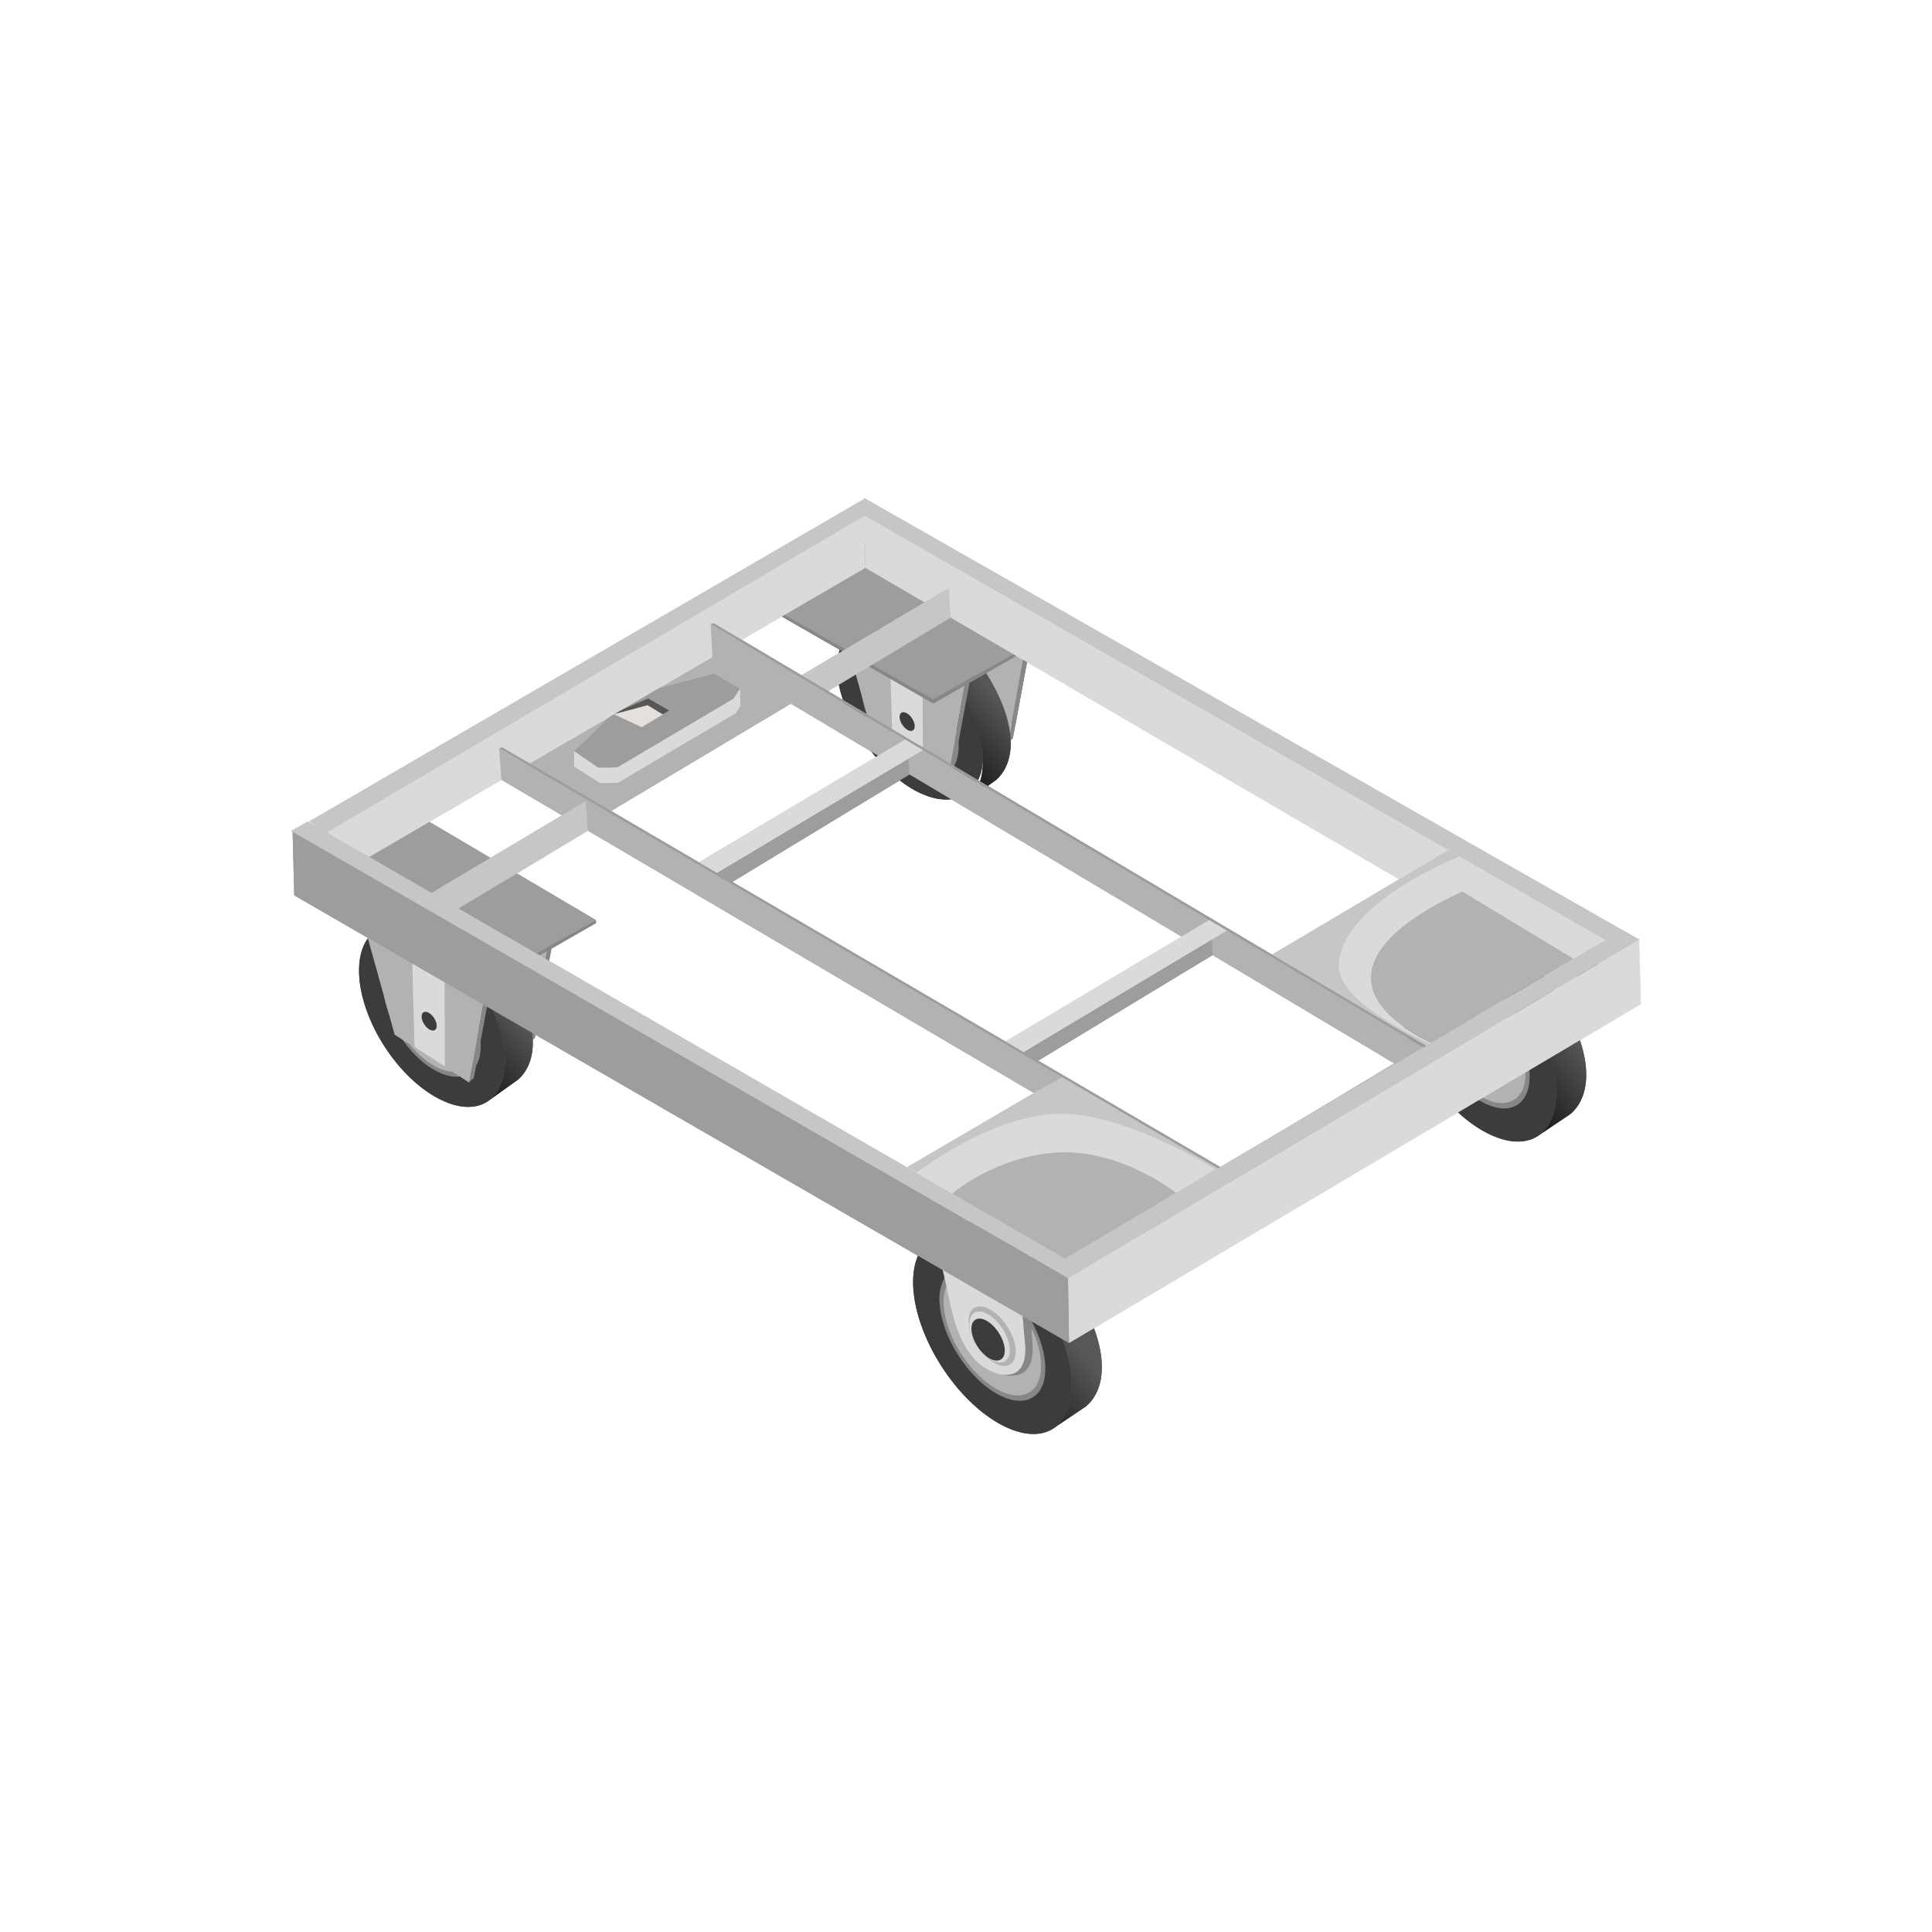 <svg xmlns="http://www.w3.org/2000/svg" fill="none" viewBox="0 0 250 250" height="250" width="250">
<path fill="url(#paint0_linear_568_40543)" d="M183.53 122.35C187.23 120.42 193.49 124.06 197.71 130.66C202.04 137.44 202.58 144.77 198.92 147.04L203.23 144.14C206.33 141.45 205.94 135.63 201.61 128.85C197.58 122.55 191.7 118.95 187.96 120.31L183.53 122.35Z" clip-rule="evenodd" fill-rule="evenodd"></path>
<path fill="#3C3C3B" d="M184.47 138.89C188.8 145.67 195.27 149.32 198.93 147.04C202.59 144.77 202.04 137.43 197.72 130.66C193.39 123.88 186.92 120.23 183.26 122.51C179.6 124.78 180.15 132.12 184.47 138.89Z" clip-rule="evenodd" fill-rule="evenodd"></path>
<path fill="#878787" d="M186.66 137.53C189.55 142.06 193.88 144.5 196.32 142.98C198.76 141.46 198.4 136.56 195.51 132.03C192.62 127.5 188.29 125.06 185.85 126.58C183.41 128.1 183.77 133 186.66 137.53Z" clip-rule="evenodd" fill-rule="evenodd"></path>
<path fill="#B2B2B2" d="M187.02 137.31C189.68 141.48 193.66 143.72 195.91 142.32C198.16 140.92 197.82 136.41 195.16 132.25C192.5 128.08 188.52 125.84 186.27 127.24C184.02 128.64 184.36 133.15 187.02 137.31Z" clip-rule="evenodd" fill-rule="evenodd"></path>
<path fill="#DADADA" d="M194.3 124.35L195.37 136.56C195.37 136.56 195.58 140.79 192.17 140.02C188.76 139.25 186.71 136.03 185.65 130.95C184.59 125.86 182.4 117.1 182.4 117.1L194.31 124.36L194.3 124.35Z" clip-rule="evenodd" fill-rule="evenodd"></path>
<path fill="#878787" d="M192.17 140.02C194.59 140.34 195.42 138.92 195.37 136.56L194.3 124.35L195.57 125.47L196.32 136.59C196.33 140.06 194.43 140.48 192.16 140.02H192.17Z" clip-rule="evenodd" fill-rule="evenodd"></path>
<path fill="#B2B2B2" d="M189.09 136.29C190.38 138.31 192.3 139.39 193.39 138.72C194.48 138.05 194.32 135.86 193.03 133.85C191.74 131.83 189.82 130.75 188.73 131.42C187.64 132.1 187.8 134.28 189.09 136.29Z" clip-rule="evenodd" fill-rule="evenodd"></path>
<path fill="#DADADA" d="M189.05 136.23C190.16 137.96 191.81 138.89 192.74 138.31C193.67 137.73 193.54 135.86 192.43 134.13C191.32 132.4 189.67 131.47 188.74 132.05C187.81 132.63 187.94 134.5 189.05 136.23Z" clip-rule="evenodd" fill-rule="evenodd"></path>
<path fill="#3C3C3B" d="M189.14 136.37C190.05 137.79 191.41 138.56 192.18 138.08C192.95 137.6 192.83 136.06 191.92 134.64C191.01 133.22 189.65 132.45 188.88 132.93C188.11 133.41 188.23 134.95 189.14 136.37Z" clip-rule="evenodd" fill-rule="evenodd"></path>
<path fill="#575756" d="M55.88 115.66L52.15 118.53L52.24 113.51L55.88 115.66Z" clip-rule="evenodd" fill-rule="evenodd"></path>
<path fill="#B2B2B2" d="M189.44 132.19L156.65 151.86L162.46 155.25L195.3 135.51L189.44 132.19Z" clip-rule="evenodd" fill-rule="evenodd"></path>
<path fill="#B2B2B2" d="M204.52 127.21C205.81 129.23 207.73 130.31 208.82 129.64C209.91 128.96 209.75 126.78 208.46 124.77C207.17 122.75 205.25 121.67 204.16 122.34C203.07 123.02 203.23 125.2 204.52 127.21Z" clip-rule="evenodd" fill-rule="evenodd"></path>
<path fill="#DADADA" d="M204.47 127.15C205.58 128.88 207.23 129.81 208.16 129.23C209.09 128.65 208.96 126.78 207.85 125.05C206.75 123.32 205.09 122.39 204.16 122.97C203.23 123.55 203.37 125.42 204.47 127.15Z" clip-rule="evenodd" fill-rule="evenodd"></path>
<path fill="#3C3C3B" d="M204.57 127.3C205.48 128.72 206.84 129.49 207.61 129.01C208.38 128.53 208.26 126.99 207.35 125.57C206.44 124.15 205.08 123.38 204.31 123.86C203.54 124.34 203.66 125.88 204.57 127.3Z" clip-rule="evenodd" fill-rule="evenodd"></path>
<path fill="#878787" d="M155.7 161.76L130.37 147.09L132.09 145.53L157.3 160.31L155.7 161.76Z" clip-rule="evenodd" fill-rule="evenodd"></path>
<path fill="#B2B2B2" d="M154.87 158.89L150.83 156.52L149.17 158.02L153.27 160.34L154.87 158.89Z" clip-rule="evenodd" fill-rule="evenodd"></path>
<path fill="#B2B2B2" d="M137.74 148.84L133.74 146.56L132.01 148.12L136.11 150.44L137.74 148.84Z" clip-rule="evenodd" fill-rule="evenodd"></path>
<path fill="#C6C6C6" d="M156.04 161.98L129.08 146.37L128.19 147.23L129.44 149.89L150.88 162.25L154.75 162.81L156.04 161.98Z" clip-rule="evenodd" fill-rule="evenodd"></path>
<path fill="#575756" d="M93.41 87.56L93.36 90.33L91.76 91.67L91.85 86.66L93.41 87.56Z" clip-rule="evenodd" fill-rule="evenodd"></path>
<path fill="#B2B2B2" d="M117.23 75.2L120.84 89.85L130.5 96.05L132.85 82.88L117.23 75.2Z" clip-rule="evenodd" fill-rule="evenodd"></path>
<path fill="#878787" d="M130.5 96.05L132.85 82.88L133.34 83.27L131.06 95.53L130.5 96.05Z" clip-rule="evenodd" fill-rule="evenodd"></path>
<path fill="url(#paint1_linear_568_40543)" d="M110.79 81.46C114.19 79.54 119.96 82.68 123.84 88.64C127.82 94.75 128.33 101.52 124.96 103.75L128.92 100.91C131.78 98.31 131.41 92.94 127.43 86.82C123.72 81.13 118.31 78.01 114.86 79.41L110.78 81.45L110.79 81.46Z" clip-rule="evenodd" fill-rule="evenodd"></path>
<path fill="#3C3C3B" d="M111.66 95.72C115.64 101.83 121.6 104.98 124.97 102.74C128.34 100.51 127.83 94.75 123.85 88.63C119.87 82.52 113.91 79.37 110.54 81.61C107.17 83.84 107.68 89.6 111.66 95.72Z" clip-rule="evenodd" fill-rule="evenodd"></path>
<path fill="#878787" d="M113.67 95.39C116.33 99.48 120.31 101.58 122.56 100.08C124.81 98.59 124.47 94.06 121.81 89.98C119.15 85.89 115.17 83.79 112.92 85.29C110.67 86.78 111.01 91.31 113.67 95.39Z" clip-rule="evenodd" fill-rule="evenodd"></path>
<path fill="#B2B2B2" d="M114 95.17C116.45 98.93 120.11 100.86 122.18 99.49C124.25 98.12 123.94 93.96 121.49 90.2C119.04 86.44 115.38 84.51 113.31 85.88C111.24 87.25 111.55 91.41 114 95.17Z" clip-rule="evenodd" fill-rule="evenodd"></path>
<path fill="#DADADA" d="M121.57 86.2L121.68 94.17C121.68 94.17 121.87 98.08 118.74 97.49C115.6 96.9 113.71 94 112.73 89.33C111.75 84.66 110.6 79.92 110.6 79.92L121.56 86.21L121.57 86.2Z" clip-rule="evenodd" fill-rule="evenodd"></path>
<path fill="#878787" d="M118.74 97.49C120.96 97.7 121.73 96.36 121.68 94.17L120.9 85.91L122.07 86.9L122.56 94.17C122.57 97.38 120.82 97.84 118.73 97.49H118.74Z" clip-rule="evenodd" fill-rule="evenodd"></path>
<path fill="#B2B2B2" d="M115.91 94.15C117.1 95.97 118.87 96.9 119.87 96.24C120.87 95.58 120.72 93.56 119.54 91.74C118.35 89.92 116.58 88.99 115.58 89.65C114.58 90.31 114.73 92.33 115.91 94.15Z" clip-rule="evenodd" fill-rule="evenodd"></path>
<path fill="#DADADA" d="M115.87 94.1C116.89 95.66 118.41 96.46 119.27 95.89C120.13 95.32 120 93.59 118.98 92.03C117.96 90.47 116.44 89.67 115.58 90.24C114.72 90.81 114.85 92.54 115.87 94.1Z" clip-rule="evenodd" fill-rule="evenodd"></path>
<path fill="#3C3C3B" d="M115.96 94.23C116.8 95.51 118.05 96.18 118.76 95.71C119.47 95.24 119.36 93.82 118.52 92.53C117.68 91.25 116.43 90.58 115.72 91.05C115.01 91.52 115.12 92.94 115.96 94.23Z" clip-rule="evenodd" fill-rule="evenodd"></path>
<path fill="#B2B2B2" d="M108.19 78.11L112.92 95.12L122.58 101.32L124.93 88.16" clip-rule="evenodd" fill-rule="evenodd"></path>
<path fill="#878787" d="M122.59 101.24L124.93 88.16L125.43 88.46L123.16 100.72L122.59 101.24Z" clip-rule="evenodd" fill-rule="evenodd"></path>
<path fill="#DADADA" d="M119.41 99.22L119.38 84.83L115.09 82.21L115.5 96.72L119.41 99.22Z" clip-rule="evenodd" fill-rule="evenodd"></path>
<path fill="#3C3C3B" d="M116.76 93.79C117.17 94.42 117.79 94.74 118.13 94.51C118.48 94.28 118.43 93.58 118.01 92.95C117.6 92.32 116.98 92 116.64 92.23C116.29 92.46 116.34 93.16 116.76 93.79Z" clip-rule="evenodd" fill-rule="evenodd"></path>
<path fill="#3C3C3B" d="M133.46 85.65C133.87 86.28 134.49 86.61 134.83 86.37C135.18 86.14 135.13 85.44 134.71 84.81C134.3 84.18 133.68 83.85 133.34 84.09C132.99 84.32 133.04 85.02 133.46 85.65Z" clip-rule="evenodd" fill-rule="evenodd"></path>
<path fill="#9D9D9C" d="M120.74 90.5L134.76 82.62L112.79 69.67L98.22 77.72L120.74 90.5Z" clip-rule="evenodd" fill-rule="evenodd"></path>
<path fill="#878787" d="M120.74 90.48L134.76 82.61L134.78 83L120.78 91.05L120.74 90.48Z" clip-rule="evenodd" fill-rule="evenodd"></path>
<path fill="#878787" d="M120.74 90.48L99.07 78.18L99.1 78.6L120.78 91.05L120.74 90.48Z" clip-rule="evenodd" fill-rule="evenodd"></path>
<path fill="#B2B2B2" d="M55.38 113.97L58.99 128.62L68.65 134.81L71.01 121.65L55.38 113.97Z" clip-rule="evenodd" fill-rule="evenodd"></path>
<path fill="#878787" d="M68.65 134.81L71.01 121.65L71.49 122.03L69.22 134.29L68.65 134.81Z" clip-rule="evenodd" fill-rule="evenodd"></path>
<path fill="url(#paint2_linear_568_40543)" d="M48.94 120.22C52.34 118.3 58.11 121.44 61.99 127.4C65.97 133.51 66.48 140.28 63.11 142.51L67.08 139.67C69.94 137.07 69.57 131.7 65.59 125.58C61.88 119.89 56.47 116.77 53.02 118.17L48.94 120.21V120.22Z" clip-rule="evenodd" fill-rule="evenodd"></path>
<path fill="#3C3C3B" d="M49.81 135.49C53.79 141.6 59.75 144.75 63.12 142.51C66.49 140.28 65.98 133.51 62 127.4C58.02 121.29 52.06 118.14 48.69 120.38C45.32 122.61 45.83 129.38 49.81 135.49Z" clip-rule="evenodd" fill-rule="evenodd"></path>
<path fill="#878787" d="M51.83 134.15C54.49 138.24 58.48 140.34 60.72 138.84C62.97 137.35 62.63 132.82 59.97 128.74C57.31 124.65 53.32 122.55 51.08 124.05C48.83 125.54 49.17 130.07 51.83 134.15Z" clip-rule="evenodd" fill-rule="evenodd"></path>
<path fill="#B2B2B2" d="M52.15 133.94C54.6 137.7 58.26 139.63 60.33 138.26C62.4 136.89 62.09 132.73 59.64 128.97C57.19 125.21 53.53 123.28 51.46 124.65C49.39 126.02 49.7 130.18 52.15 133.94Z" clip-rule="evenodd" fill-rule="evenodd"></path>
<path fill="#DADADA" d="M59.73 124.97L59.84 132.94C59.84 132.94 60.03 136.85 56.9 136.26C53.77 135.67 51.87 132.77 50.89 128.1C49.91 123.43 48.76 118.69 48.76 118.69L59.72 124.98L59.73 124.97Z" clip-rule="evenodd" fill-rule="evenodd"></path>
<path fill="#878787" d="M56.89 136.25C59.11 136.46 59.88 135.12 59.83 132.93L59.05 124.67L60.22 125.66L60.71 132.93C60.72 136.14 58.97 136.6 56.88 136.25H56.89Z" clip-rule="evenodd" fill-rule="evenodd"></path>
<path fill="#B2B2B2" d="M54.06 132.92C55.25 134.74 57.02 135.67 58.02 135.01C59.02 134.35 58.87 132.33 57.69 130.51C56.5 128.69 54.73 127.76 53.73 128.42C52.73 129.08 52.88 131.1 54.06 132.92Z" clip-rule="evenodd" fill-rule="evenodd"></path>
<path fill="#DADADA" d="M54.02 132.86C55.04 134.42 56.56 135.22 57.42 134.65C58.28 134.08 58.15 132.35 57.13 130.79C56.11 129.23 54.59 128.43 53.73 129C52.87 129.57 53 131.3 54.02 132.86Z" clip-rule="evenodd" fill-rule="evenodd"></path>
<path fill="#3C3C3B" d="M54.11 132.99C54.95 134.27 56.2 134.94 56.91 134.47C57.62 134 57.51 132.58 56.67 131.29C55.83 130.01 54.58 129.34 53.87 129.81C53.16 130.28 53.27 131.7 54.11 132.99Z" clip-rule="evenodd" fill-rule="evenodd"></path>
<path fill="#B2B2B2" d="M46.34 116.87L51.07 133.89L60.73 140.09L63.08 126.92" clip-rule="evenodd" fill-rule="evenodd"></path>
<path fill="#878787" d="M60.74 140L63.08 126.92L63.58 127.22L61.31 139.48L60.74 140Z" clip-rule="evenodd" fill-rule="evenodd"></path>
<path fill="#DADADA" d="M57.56 137.99L57.53 123.59L53.24 120.97L53.65 135.48L57.56 137.99Z" clip-rule="evenodd" fill-rule="evenodd"></path>
<path fill="#3C3C3B" d="M54.91 132.56C55.32 133.19 55.94 133.52 56.28 133.28C56.63 133.05 56.58 132.35 56.16 131.72C55.75 131.09 55.13 130.76 54.79 131C54.44 131.23 54.49 131.93 54.91 132.56Z" clip-rule="evenodd" fill-rule="evenodd"></path>
<path fill="#9D9D9C" d="M63.08 126.92L77.1 119.05L55.13 106.09L41.38 114.02L63.08 126.92Z" clip-rule="evenodd" fill-rule="evenodd"></path>
<path fill="#878787" d="M63.08 126.92L77.1 119.05L77.13 119.44L63.58 127.22L63.08 126.92Z" clip-rule="evenodd" fill-rule="evenodd"></path>
<path fill="#B2B2B2" d="M102.34 91.06L79.09 104.94L68.55 98.78L92.2 85.02L102.34 91.06Z"></path>
<path fill="#DADADA" d="M74.27 97.18L79.28 92.36L84.41 89.25L92.4 87.14L95.77 89.1L95.81 91.34L95.22 92.28L79.96 101.3L77.63 101.33L74.31 99.19L74.27 97.18Z" clip-rule="evenodd" fill-rule="evenodd"></path>
<path fill="#9D9D9C" d="M74.27 97.18L77.42 99.34L79.88 99.3L94.88 90.43L95.77 89.1L92.4 87.14L84.41 89.25L79.28 92.36L74.27 97.18Z" clip-rule="evenodd" fill-rule="evenodd"></path>
<path fill="#E6E0DC" d="M80.22 91.94L83.87 90.36L86.62 91.95L83.03 94.1L79.45 92.42L80.22 91.94Z" clip-rule="evenodd" fill-rule="evenodd"></path>
<path fill="#575756" d="M79.45 92.42L80.22 91.94L83.87 90.36L86.62 91.95L85.77 92.45L83.8 91.25L79.45 92.42Z" clip-rule="evenodd" fill-rule="evenodd"></path>
<path fill="#C6C6C6" d="M117.4 151.02L137.43 139.3L157.59 151.18L137.81 162.86L117.4 151.02Z" clip-rule="evenodd" fill-rule="evenodd"></path>
<path fill="url(#paint3_linear_568_40543)" d="M120.85 160.18C124.55 158.25 130.81 161.89 135.03 168.49C139.36 175.27 139.9 182.6 136.24 184.87L140.55 181.97C143.65 179.28 143.26 173.46 138.93 166.68C134.9 160.38 129.02 156.78 125.28 158.14L120.85 160.18Z" clip-rule="evenodd" fill-rule="evenodd"></path>
<path fill="#3C3C3B" d="M121.79 176.73C126.12 183.51 132.59 187.16 136.25 184.88C139.91 182.61 139.36 175.27 135.04 168.5C130.71 161.72 124.24 158.07 120.58 160.35C116.92 162.62 117.47 169.96 121.79 176.73Z" clip-rule="evenodd" fill-rule="evenodd"></path>
<path fill="#878787" d="M123.99 175.36C126.88 179.89 131.21 182.33 133.65 180.81C136.09 179.29 135.73 174.39 132.84 169.86C129.95 165.33 125.62 162.89 123.18 164.41C120.74 165.93 121.1 170.83 123.99 175.36Z" clip-rule="evenodd" fill-rule="evenodd"></path>
<path fill="#B2B2B2" d="M124.34 175.14C127 179.31 130.98 181.55 133.23 180.15C135.48 178.75 135.14 174.24 132.48 170.08C129.82 165.91 125.84 163.67 123.59 165.07C121.34 166.47 121.68 170.98 124.34 175.14Z" clip-rule="evenodd" fill-rule="evenodd"></path>
<path fill="#DADADA" d="M131.62 162.18L132.69 174.39C132.69 174.39 132.9 178.62 129.49 177.85C126.08 177.08 124.03 173.86 122.97 168.78C121.91 163.69 119.72 154.93 119.72 154.93L131.63 162.19L131.62 162.18Z" clip-rule="evenodd" fill-rule="evenodd"></path>
<path fill="#878787" d="M129.49 177.85C131.91 178.17 132.74 176.75 132.69 174.39L131.62 162.18L132.89 163.3L133.64 174.42C133.65 177.89 131.75 178.31 129.48 177.85H129.49Z" clip-rule="evenodd" fill-rule="evenodd"></path>
<path fill="#B2B2B2" d="M126.42 174.12C127.71 176.14 129.63 177.22 130.72 176.55C131.81 175.87 131.65 173.69 130.36 171.68C129.07 169.66 127.15 168.58 126.06 169.25C124.97 169.93 125.13 172.11 126.42 174.12Z" clip-rule="evenodd" fill-rule="evenodd"></path>
<path fill="#DADADA" d="M126.37 174.06C127.48 175.79 129.13 176.72 130.06 176.14C130.99 175.56 130.85 173.69 129.75 171.96C128.64 170.23 126.99 169.3 126.06 169.88C125.13 170.46 125.27 172.33 126.37 174.06Z" clip-rule="evenodd" fill-rule="evenodd"></path>
<path fill="#3C3C3B" d="M126.47 174.21C127.38 175.63 128.74 176.4 129.51 175.92C130.28 175.44 130.16 173.9 129.25 172.48C128.34 171.06 126.98 170.29 126.21 170.77C125.44 171.25 125.56 172.79 126.47 174.21Z" clip-rule="evenodd" fill-rule="evenodd"></path>
<path fill="#9D9D9C" d="M138.2 165.41L138.33 173.79L38.07 115.86L37.86 107.53L138.2 165.41Z" clip-rule="evenodd" fill-rule="evenodd"></path>
<path fill="#C6C6C6" d="M40.01 106.29L112.01 64.45L112.05 66.74L42.33 107.79L40.01 106.29Z" clip-rule="evenodd" fill-rule="evenodd"></path>
<path fill="#DADADA" d="M138.2 165.41L212.1 121.58L212.33 129.93L138.33 173.79L138.2 165.41Z" clip-rule="evenodd" fill-rule="evenodd"></path>
<path fill="#C6C6C6" d="M135.92 163.95L209.92 120.34L212.1 121.58L138.2 165.41L135.92 163.95Z" clip-rule="evenodd" fill-rule="evenodd"></path>
<path fill="#C6C6C6" d="M212.1 121.58L111.84 64.45L111.87 66.74L209.86 122.87L212.1 121.58Z" clip-rule="evenodd" fill-rule="evenodd"></path>
<path fill="#DADADA" d="M42.29 107.72L47.78 110.89L111.98 73.48L111.87 66.74L42.29 107.72Z" clip-rule="evenodd" fill-rule="evenodd"></path>
<path fill="#DADADA" d="M207.67 121.65L111.87 66.74L111.98 73.48L201.14 125.51L207.67 121.65Z" clip-rule="evenodd" fill-rule="evenodd"></path>
<path fill="#B2B2B2" d="M64.87 100.9L64.59 96.83L137.43 139.4L133.77 141.43L64.87 100.9Z" clip-rule="evenodd" fill-rule="evenodd"></path>
<path fill="#B2B2B2" d="M91.96 80.76L184.2 135.5L180.52 137.67L92.2 85.02L91.96 80.76Z" clip-rule="evenodd" fill-rule="evenodd"></path>
<path fill="#9D9D9C" d="M134.21 137.33L132.36 136.19L156.78 121.42L156.93 123.58L134.21 137.33Z" clip-rule="evenodd" fill-rule="evenodd"></path>
<path fill="#DADADA" d="M130.07 134.78L156.49 119.04L158.79 120.4L132.36 136.19L130.07 134.78Z" clip-rule="evenodd" fill-rule="evenodd"></path>
<path fill="#9D9D9C" d="M94.72 114.15L92.77 112.95L117.54 98.06L117.68 100.23L94.72 114.15Z" clip-rule="evenodd" fill-rule="evenodd"></path>
<path fill="#DADADA" d="M90.33 111.63L117.24 95.62L119.55 96.99L92.62 113.04L90.33 111.63Z" clip-rule="evenodd" fill-rule="evenodd"></path>
<path fill="#C6C6C6" d="M122.77 76.07L103.71 87.38L107 89.54L123.03 79.91L122.77 76.07Z" clip-rule="evenodd" fill-rule="evenodd"></path>
<path fill="#C6C6C6" d="M75.79 103.67L55.73 115.6L59.02 117.75L76.05 107.51L75.79 103.67Z" clip-rule="evenodd" fill-rule="evenodd"></path>
<path fill="#C6C6C6" d="M140.17 164.22L39.83 106.3L37.67 107.53L138.2 165.41L140.17 164.22Z" clip-rule="evenodd" fill-rule="evenodd"></path>
<path fill="#B2B2B2" d="M123.22 154.44C123.22 154.44 128.91 149.51 137.01 149.11C145.11 148.71 152.19 154.34 152.19 154.34L137.81 162.86L123.22 154.44Z" clip-rule="evenodd" fill-rule="evenodd"></path>
<path fill="#9D9D9C" d="M157.59 151.17L64.59 96.83L64.98 96.7L157.93 151.03L157.59 151.17Z" clip-rule="evenodd" fill-rule="evenodd"></path>
<path fill="#DADADA" d="M157.26 151.31C157.26 151.31 145.05 143.56 136.29 144.15C127.53 144.73 118.58 151.77 118.58 151.77L123.21 154.45C123.21 154.45 128.9 149.52 137 149.12C145.1 148.72 152.18 154.35 152.18 154.35L157.26 151.32V151.31Z" clip-rule="evenodd" fill-rule="evenodd"></path>
<path fill="#C6C6C6" d="M185.15 134.94C179.95 132.5 173.66 129.31 173.42 125.22C173.34 118.5 188.85 110.82 188.85 110.82L187.37 110.03L164.46 123.61L184.5 135.34L185.16 134.94H185.15Z"></path>
<path fill="#B2B2B2" d="M185.15 134.94C172.21 128.49 176.76 121.04 189.2 115.35L203.6 124.05L185.15 134.94Z"></path>
<path fill="#DADADA" d="M185.15 134.94L184.95 135.05C180.07 132.74 173.46 128.88 173.24 125.22C173.13 116.96 188.84 110.83 188.84 110.83L189.2 115.36C176.76 121.05 172.2 128.5 185.15 134.95V134.94Z"></path>
<path fill="#9D9D9C" d="M184.27 135.55L91.96 80.76L92.35 80.63L184.56 135.37L184.27 135.55Z" clip-rule="evenodd" fill-rule="evenodd"></path>
<path fill="#878787" d="M130.89 93.58L132.37 85.4L132.87 85.7L131.37 93.92L130.89 93.58Z" clip-rule="evenodd" fill-rule="evenodd"></path>
<path fill="url(#paint4_linear_568_40543)" d="M183.53 122.35C187.23 120.42 193.49 124.06 197.71 130.66C202.04 137.44 202.58 144.77 198.92 147.04L203.23 144.14C206.33 141.45 205.94 135.63 201.61 128.85C197.58 122.55 191.7 118.95 187.96 120.31L183.53 122.35Z" clip-rule="evenodd" fill-rule="evenodd"></path>
<path fill="#3C3C3B" d="M184.47 138.89C188.8 145.67 195.27 149.32 198.93 147.04C202.59 144.77 202.04 137.43 197.72 130.66C193.39 123.88 186.92 120.23 183.26 122.51C179.6 124.78 180.15 132.12 184.47 138.89Z" clip-rule="evenodd" fill-rule="evenodd"></path>
<path fill="#878787" d="M186.66 137.53C189.55 142.06 193.88 144.5 196.32 142.98C198.76 141.46 198.4 136.56 195.51 132.03C192.62 127.5 188.29 125.06 185.85 126.58C183.41 128.1 183.77 133 186.66 137.53Z" clip-rule="evenodd" fill-rule="evenodd"></path>
<path fill="#B2B2B2" d="M187.02 137.31C189.68 141.48 193.66 143.72 195.91 142.32C198.16 140.92 197.82 136.41 195.16 132.25C192.5 128.08 188.52 125.84 186.27 127.24C184.02 128.64 184.36 133.15 187.02 137.31Z" clip-rule="evenodd" fill-rule="evenodd"></path>
<path fill="#DADADA" d="M194.3 124.35L195.37 136.56C195.37 136.56 195.58 140.79 192.17 140.02C188.76 139.25 186.71 136.03 185.65 130.95C184.59 125.86 182.4 117.1 182.4 117.1L194.31 124.36L194.3 124.35Z" clip-rule="evenodd" fill-rule="evenodd"></path>
<path fill="#878787" d="M192.17 140.02C194.59 140.34 195.42 138.92 195.37 136.56L194.3 124.35L195.57 125.47L196.32 136.59C196.33 140.06 194.43 140.48 192.16 140.02H192.17Z" clip-rule="evenodd" fill-rule="evenodd"></path>
<path fill="#B2B2B2" d="M189.09 136.29C190.38 138.31 192.3 139.39 193.39 138.72C194.48 138.05 194.32 135.86 193.03 133.85C191.74 131.83 189.82 130.75 188.73 131.42C187.64 132.1 187.8 134.28 189.09 136.29Z" clip-rule="evenodd" fill-rule="evenodd"></path>
<path fill="#DADADA" d="M189.05 136.23C190.16 137.96 191.81 138.89 192.74 138.31C193.67 137.73 193.54 135.86 192.43 134.13C191.32 132.4 189.67 131.47 188.74 132.05C187.81 132.63 187.94 134.5 189.05 136.23Z" clip-rule="evenodd" fill-rule="evenodd"></path>
<path fill="#3C3C3B" d="M189.14 136.37C190.05 137.79 191.41 138.56 192.18 138.08C192.95 137.6 192.83 136.06 191.92 134.64C191.01 133.22 189.65 132.45 188.88 132.93C188.11 133.41 188.23 134.95 189.14 136.37Z" clip-rule="evenodd" fill-rule="evenodd"></path>
<path fill="#575756" d="M55.88 115.66L52.15 118.53L52.24 113.51L55.88 115.66Z" clip-rule="evenodd" fill-rule="evenodd"></path>
<path fill="#B2B2B2" d="M189.44 132.19L156.65 151.86L162.46 155.25L195.3 135.51L189.44 132.19Z" clip-rule="evenodd" fill-rule="evenodd"></path>
<path fill="#B2B2B2" d="M204.52 127.21C205.81 129.23 207.73 130.31 208.82 129.64C209.91 128.96 209.75 126.78 208.46 124.77C207.17 122.75 205.25 121.67 204.16 122.34C203.07 123.02 203.23 125.2 204.52 127.21Z" clip-rule="evenodd" fill-rule="evenodd"></path>
<path fill="#DADADA" d="M204.47 127.15C205.58 128.88 207.23 129.81 208.16 129.23C209.09 128.65 208.96 126.78 207.85 125.05C206.75 123.32 205.09 122.39 204.16 122.97C203.23 123.55 203.37 125.42 204.47 127.15Z" clip-rule="evenodd" fill-rule="evenodd"></path>
<path fill="#3C3C3B" d="M204.57 127.3C205.48 128.72 206.84 129.49 207.61 129.01C208.38 128.53 208.26 126.99 207.35 125.57C206.44 124.15 205.08 123.38 204.31 123.86C203.54 124.34 203.66 125.88 204.57 127.3Z" clip-rule="evenodd" fill-rule="evenodd"></path>
<path fill="#878787" d="M155.7 161.76L130.37 147.09L132.09 145.53L157.3 160.31L155.7 161.76Z" clip-rule="evenodd" fill-rule="evenodd"></path>
<path fill="#B2B2B2" d="M154.87 158.89L150.83 156.52L149.17 158.02L153.27 160.34L154.87 158.89Z" clip-rule="evenodd" fill-rule="evenodd"></path>
<path fill="#B2B2B2" d="M137.74 148.84L133.74 146.56L132.01 148.12L136.11 150.44L137.74 148.84Z" clip-rule="evenodd" fill-rule="evenodd"></path>
<path fill="#C6C6C6" d="M156.04 161.98L129.08 146.37L128.19 147.23L129.44 149.89L150.88 162.25L154.75 162.81L156.04 161.98Z" clip-rule="evenodd" fill-rule="evenodd"></path>
<path fill="#575756" d="M93.41 87.56L93.36 90.33L91.76 91.67L91.85 86.66L93.41 87.56Z" clip-rule="evenodd" fill-rule="evenodd"></path>
<path fill="#B2B2B2" d="M117.23 75.2L120.84 89.85L130.5 96.05L132.85 82.88L117.23 75.2Z" clip-rule="evenodd" fill-rule="evenodd"></path>
<path fill="#878787" d="M130.5 96.05L132.85 82.88L133.34 83.27L131.06 95.53L130.5 96.05Z" clip-rule="evenodd" fill-rule="evenodd"></path>
<path fill="url(#paint5_linear_568_40543)" d="M110.79 81.46C114.19 79.54 119.96 82.68 123.84 88.64C127.82 94.75 128.33 101.52 124.96 103.75L128.92 100.91C131.78 98.31 131.41 92.94 127.43 86.82C123.72 81.13 118.31 78.01 114.86 79.41L110.78 81.45L110.79 81.46Z" clip-rule="evenodd" fill-rule="evenodd"></path>
<path fill="#3C3C3B" d="M111.66 95.72C115.64 101.83 121.6 104.98 124.97 102.74C128.34 100.51 127.83 94.75 123.85 88.63C119.87 82.52 113.91 79.37 110.54 81.61C107.17 83.84 107.68 89.6 111.66 95.72Z" clip-rule="evenodd" fill-rule="evenodd"></path>
<path fill="#878787" d="M113.67 95.39C116.33 99.48 120.31 101.58 122.56 100.08C124.81 98.59 124.47 94.06 121.81 89.98C119.15 85.89 115.17 83.79 112.92 85.29C110.67 86.78 111.01 91.31 113.67 95.39Z" clip-rule="evenodd" fill-rule="evenodd"></path>
<path fill="#B2B2B2" d="M114 95.17C116.45 98.93 120.11 100.86 122.18 99.49C124.25 98.12 123.94 93.96 121.49 90.2C119.04 86.44 115.38 84.51 113.31 85.88C111.24 87.25 111.55 91.41 114 95.17Z" clip-rule="evenodd" fill-rule="evenodd"></path>
<path fill="#DADADA" d="M121.57 86.2L121.68 94.17C121.68 94.17 121.87 98.08 118.74 97.49C115.6 96.9 113.71 94 112.73 89.33C111.75 84.66 110.6 79.92 110.6 79.92L121.56 86.21L121.57 86.2Z" clip-rule="evenodd" fill-rule="evenodd"></path>
<path fill="#878787" d="M118.74 97.49C120.96 97.7 121.73 96.36 121.68 94.17L120.9 85.91L122.07 86.9L122.56 94.17C122.57 97.38 120.82 97.84 118.73 97.49H118.74Z" clip-rule="evenodd" fill-rule="evenodd"></path>
<path fill="#B2B2B2" d="M115.91 94.15C117.1 95.97 118.87 96.9 119.87 96.24C120.87 95.58 120.72 93.56 119.54 91.74C118.35 89.92 116.58 88.99 115.58 89.65C114.58 90.31 114.73 92.33 115.91 94.15Z" clip-rule="evenodd" fill-rule="evenodd"></path>
<path fill="#DADADA" d="M115.87 94.1C116.89 95.66 118.41 96.46 119.27 95.89C120.13 95.32 120 93.59 118.98 92.03C117.96 90.47 116.44 89.67 115.58 90.24C114.72 90.81 114.85 92.54 115.87 94.1Z" clip-rule="evenodd" fill-rule="evenodd"></path>
<path fill="#3C3C3B" d="M115.96 94.23C116.8 95.51 118.05 96.18 118.76 95.71C119.47 95.24 119.36 93.82 118.52 92.53C117.68 91.25 116.43 90.58 115.72 91.05C115.01 91.52 115.12 92.94 115.96 94.23Z" clip-rule="evenodd" fill-rule="evenodd"></path>
<path fill="#B2B2B2" d="M108.19 78.11L112.92 95.12L122.58 101.32L124.93 88.16" clip-rule="evenodd" fill-rule="evenodd"></path>
<path fill="#878787" d="M122.59 101.24L124.93 88.16L125.43 88.46L123.16 100.72L122.59 101.24Z" clip-rule="evenodd" fill-rule="evenodd"></path>
<path fill="#DADADA" d="M119.41 99.22L119.38 84.83L115.09 82.21L115.5 96.72L119.41 99.22Z" clip-rule="evenodd" fill-rule="evenodd"></path>
<path fill="#3C3C3B" d="M116.76 93.79C117.17 94.42 117.79 94.74 118.13 94.51C118.48 94.28 118.43 93.58 118.01 92.95C117.6 92.32 116.98 92 116.64 92.23C116.29 92.46 116.34 93.16 116.76 93.79Z" clip-rule="evenodd" fill-rule="evenodd"></path>
<path fill="#3C3C3B" d="M133.46 85.65C133.87 86.28 134.49 86.61 134.83 86.37C135.18 86.14 135.13 85.44 134.71 84.81C134.3 84.18 133.68 83.85 133.34 84.09C132.99 84.32 133.04 85.02 133.46 85.65Z" clip-rule="evenodd" fill-rule="evenodd"></path>
<path fill="#9D9D9C" d="M120.74 90.5L134.76 82.62L112.79 69.67L98.22 77.72L120.74 90.5Z" clip-rule="evenodd" fill-rule="evenodd"></path>
<path fill="#878787" d="M120.74 90.48L134.76 82.61L134.78 83L120.78 91.05L120.74 90.48Z" clip-rule="evenodd" fill-rule="evenodd"></path>
<path fill="#878787" d="M120.74 90.48L99.07 78.18L99.1 78.6L120.78 91.05L120.74 90.48Z" clip-rule="evenodd" fill-rule="evenodd"></path>
<path fill="#B2B2B2" d="M55.38 113.97L58.99 128.62L68.65 134.81L71.01 121.65L55.38 113.97Z" clip-rule="evenodd" fill-rule="evenodd"></path>
<path fill="#878787" d="M68.65 134.81L71.01 121.65L71.49 122.03L69.22 134.29L68.65 134.81Z" clip-rule="evenodd" fill-rule="evenodd"></path>
<path fill="url(#paint6_linear_568_40543)" d="M48.94 120.22C52.34 118.3 58.11 121.44 61.99 127.4C65.97 133.51 66.48 140.28 63.11 142.51L67.08 139.67C69.94 137.07 69.57 131.7 65.59 125.58C61.88 119.89 56.47 116.77 53.02 118.17L48.94 120.21V120.22Z" clip-rule="evenodd" fill-rule="evenodd"></path>
<path fill="#3C3C3B" d="M49.81 135.49C53.79 141.6 59.75 144.75 63.12 142.51C66.49 140.28 65.98 133.51 62 127.4C58.02 121.29 52.06 118.14 48.69 120.38C45.32 122.61 45.83 129.38 49.81 135.49Z" clip-rule="evenodd" fill-rule="evenodd"></path>
<path fill="#878787" d="M51.83 134.15C54.49 138.24 58.48 140.34 60.72 138.84C62.97 137.35 62.63 132.82 59.97 128.74C57.31 124.65 53.32 122.55 51.08 124.05C48.83 125.54 49.17 130.07 51.83 134.15Z" clip-rule="evenodd" fill-rule="evenodd"></path>
<path fill="#B2B2B2" d="M52.15 133.94C54.6 137.7 58.26 139.63 60.33 138.26C62.4 136.89 62.09 132.73 59.64 128.97C57.19 125.21 53.53 123.28 51.46 124.65C49.39 126.02 49.7 130.18 52.15 133.94Z" clip-rule="evenodd" fill-rule="evenodd"></path>
<path fill="#DADADA" d="M59.73 124.97L59.84 132.94C59.84 132.94 60.03 136.85 56.9 136.26C53.77 135.67 51.87 132.77 50.89 128.1C49.91 123.43 48.76 118.69 48.76 118.69L59.72 124.98L59.73 124.97Z" clip-rule="evenodd" fill-rule="evenodd"></path>
<path fill="#878787" d="M56.89 136.25C59.11 136.46 59.88 135.12 59.83 132.93L59.05 124.67L60.22 125.66L60.71 132.93C60.72 136.14 58.97 136.6 56.88 136.25H56.89Z" clip-rule="evenodd" fill-rule="evenodd"></path>
<path fill="#B2B2B2" d="M54.06 132.92C55.25 134.74 57.02 135.67 58.02 135.01C59.02 134.35 58.87 132.33 57.69 130.51C56.5 128.69 54.73 127.76 53.73 128.42C52.73 129.08 52.88 131.1 54.06 132.92Z" clip-rule="evenodd" fill-rule="evenodd"></path>
<path fill="#DADADA" d="M54.02 132.86C55.04 134.42 56.56 135.22 57.42 134.65C58.28 134.08 58.15 132.35 57.13 130.79C56.11 129.23 54.59 128.43 53.73 129C52.87 129.57 53 131.3 54.02 132.86Z" clip-rule="evenodd" fill-rule="evenodd"></path>
<path fill="#3C3C3B" d="M54.11 132.99C54.95 134.27 56.2 134.94 56.91 134.47C57.62 134 57.51 132.58 56.67 131.29C55.83 130.01 54.58 129.34 53.87 129.81C53.16 130.28 53.27 131.7 54.11 132.99Z" clip-rule="evenodd" fill-rule="evenodd"></path>
<path fill="#B2B2B2" d="M46.34 116.87L51.07 133.89L60.73 140.09L63.08 126.92" clip-rule="evenodd" fill-rule="evenodd"></path>
<path fill="#878787" d="M60.74 140L63.08 126.92L63.58 127.22L61.31 139.48L60.74 140Z" clip-rule="evenodd" fill-rule="evenodd"></path>
<path fill="#DADADA" d="M57.56 137.99L57.53 123.59L53.24 120.97L53.65 135.48L57.56 137.99Z" clip-rule="evenodd" fill-rule="evenodd"></path>
<path fill="#3C3C3B" d="M54.91 132.56C55.32 133.19 55.94 133.52 56.28 133.28C56.63 133.05 56.58 132.35 56.16 131.72C55.75 131.09 55.13 130.76 54.79 131C54.44 131.23 54.49 131.93 54.91 132.56Z" clip-rule="evenodd" fill-rule="evenodd"></path>
<path fill="#9D9D9C" d="M63.08 126.92L77.1 119.05L55.13 106.09L41.38 114.02L63.08 126.92Z" clip-rule="evenodd" fill-rule="evenodd"></path>
<path fill="#878787" d="M63.08 126.92L77.1 119.05L77.13 119.44L63.58 127.22L63.08 126.92Z" clip-rule="evenodd" fill-rule="evenodd"></path>
<path fill="#B2B2B2" d="M102.34 91.06L79.09 104.94L68.55 98.78L92.2 85.02L102.34 91.06Z"></path>
<path fill="#DADADA" d="M74.27 97.18L79.28 92.36L84.41 89.25L92.4 87.14L95.77 89.1L95.81 91.34L95.22 92.28L79.96 101.3L77.63 101.33L74.31 99.19L74.27 97.18Z" clip-rule="evenodd" fill-rule="evenodd"></path>
<path fill="#9D9D9C" d="M74.27 97.18L77.42 99.34L79.88 99.3L94.88 90.43L95.77 89.1L92.4 87.14L84.41 89.25L79.28 92.36L74.27 97.18Z" clip-rule="evenodd" fill-rule="evenodd"></path>
<path fill="#E6E0DC" d="M80.22 91.94L83.87 90.36L86.62 91.95L83.03 94.1L79.45 92.42L80.22 91.94Z" clip-rule="evenodd" fill-rule="evenodd"></path>
<path fill="#575756" d="M79.45 92.42L80.22 91.94L83.87 90.36L86.62 91.95L85.77 92.45L83.8 91.25L79.45 92.42Z" clip-rule="evenodd" fill-rule="evenodd"></path>
<path fill="#C6C6C6" d="M117.4 151.02L137.43 139.3L157.59 151.18L137.81 162.86L117.4 151.02Z" clip-rule="evenodd" fill-rule="evenodd"></path>
<path fill="url(#paint7_linear_568_40543)" d="M120.85 160.18C124.55 158.25 130.81 161.89 135.03 168.49C139.36 175.27 139.9 182.6 136.24 184.87L140.55 181.97C143.65 179.28 143.26 173.46 138.93 166.68C134.9 160.38 129.02 156.78 125.28 158.14L120.85 160.18Z" clip-rule="evenodd" fill-rule="evenodd"></path>
<path fill="#3C3C3B" d="M121.79 176.73C126.12 183.51 132.59 187.16 136.25 184.88C139.91 182.61 139.36 175.27 135.04 168.5C130.71 161.72 124.24 158.07 120.58 160.35C116.92 162.62 117.47 169.96 121.79 176.73Z" clip-rule="evenodd" fill-rule="evenodd"></path>
<path fill="#878787" d="M123.99 175.36C126.88 179.89 131.21 182.33 133.65 180.81C136.09 179.29 135.73 174.39 132.84 169.86C129.95 165.33 125.62 162.89 123.18 164.41C120.74 165.93 121.1 170.83 123.99 175.36Z" clip-rule="evenodd" fill-rule="evenodd"></path>
<path fill="#B2B2B2" d="M124.34 175.14C127 179.31 130.98 181.55 133.23 180.15C135.48 178.75 135.14 174.24 132.48 170.08C129.82 165.91 125.84 163.67 123.59 165.07C121.34 166.47 121.68 170.98 124.34 175.14Z" clip-rule="evenodd" fill-rule="evenodd"></path>
<path fill="#DADADA" d="M131.62 162.18L132.69 174.39C132.69 174.39 132.9 178.62 129.49 177.85C126.08 177.08 124.03 173.86 122.97 168.78C121.91 163.69 119.72 154.93 119.72 154.93L131.63 162.19L131.62 162.18Z" clip-rule="evenodd" fill-rule="evenodd"></path>
<path fill="#878787" d="M129.49 177.85C131.91 178.17 132.74 176.75 132.69 174.39L131.62 162.18L132.89 163.3L133.64 174.42C133.65 177.89 131.75 178.31 129.48 177.85H129.49Z" clip-rule="evenodd" fill-rule="evenodd"></path>
<path fill="#B2B2B2" d="M126.42 174.12C127.71 176.14 129.63 177.22 130.72 176.55C131.81 175.87 131.65 173.69 130.36 171.68C129.07 169.66 127.15 168.58 126.06 169.25C124.97 169.93 125.13 172.11 126.42 174.12Z" clip-rule="evenodd" fill-rule="evenodd"></path>
<path fill="#DADADA" d="M126.37 174.06C127.48 175.79 129.13 176.72 130.06 176.14C130.99 175.56 130.85 173.69 129.75 171.96C128.64 170.23 126.99 169.3 126.06 169.88C125.13 170.46 125.27 172.33 126.37 174.06Z" clip-rule="evenodd" fill-rule="evenodd"></path>
<path fill="#3C3C3B" d="M126.47 174.21C127.38 175.63 128.74 176.4 129.51 175.92C130.28 175.44 130.16 173.9 129.25 172.48C128.34 171.06 126.98 170.29 126.21 170.77C125.44 171.25 125.56 172.79 126.47 174.21Z" clip-rule="evenodd" fill-rule="evenodd"></path>
<path fill="#9D9D9C" d="M138.2 165.41L138.33 173.79L38.07 115.86L37.86 107.53L138.2 165.41Z" clip-rule="evenodd" fill-rule="evenodd"></path>
<path fill="#C6C6C6" d="M40.01 106.29L112.01 64.45L112.05 66.74L42.33 107.79L40.01 106.29Z" clip-rule="evenodd" fill-rule="evenodd"></path>
<path fill="#DADADA" d="M138.2 165.41L212.1 121.58L212.33 129.93L138.33 173.79L138.2 165.41Z" clip-rule="evenodd" fill-rule="evenodd"></path>
<path fill="#C6C6C6" d="M135.92 163.95L209.92 120.34L212.1 121.58L138.2 165.41L135.92 163.95Z" clip-rule="evenodd" fill-rule="evenodd"></path>
<path fill="#C6C6C6" d="M212.1 121.58L111.84 64.45L111.87 66.74L209.86 122.87L212.1 121.58Z" clip-rule="evenodd" fill-rule="evenodd"></path>
<path fill="#DADADA" d="M42.29 107.72L47.78 110.89L111.98 73.48L111.87 66.74L42.29 107.72Z" clip-rule="evenodd" fill-rule="evenodd"></path>
<path fill="#DADADA" d="M207.67 121.65L111.87 66.74L111.98 73.48L201.14 125.51L207.67 121.65Z" clip-rule="evenodd" fill-rule="evenodd"></path>
<path fill="#B2B2B2" d="M64.87 100.9L64.59 96.83L137.43 139.4L133.77 141.43L64.87 100.9Z" clip-rule="evenodd" fill-rule="evenodd"></path>
<path fill="#B2B2B2" d="M91.96 80.76L184.2 135.5L180.52 137.67L92.2 85.02L91.96 80.76Z" clip-rule="evenodd" fill-rule="evenodd"></path>
<path fill="#9D9D9C" d="M134.21 137.33L132.36 136.19L156.78 121.42L156.93 123.58L134.21 137.33Z" clip-rule="evenodd" fill-rule="evenodd"></path>
<path fill="#DADADA" d="M130.07 134.78L156.49 119.04L158.79 120.4L132.36 136.19L130.07 134.78Z" clip-rule="evenodd" fill-rule="evenodd"></path>
<path fill="#9D9D9C" d="M94.72 114.15L92.77 112.95L117.54 98.06L117.68 100.23L94.72 114.15Z" clip-rule="evenodd" fill-rule="evenodd"></path>
<path fill="#DADADA" d="M90.33 111.63L117.24 95.62L119.55 96.99L92.62 113.04L90.33 111.63Z" clip-rule="evenodd" fill-rule="evenodd"></path>
<path fill="#C6C6C6" d="M122.77 76.07L103.71 87.38L107 89.54L123.03 79.91L122.77 76.07Z" clip-rule="evenodd" fill-rule="evenodd"></path>
<path fill="#C6C6C6" d="M75.79 103.67L55.73 115.6L59.02 117.75L76.05 107.51L75.79 103.67Z" clip-rule="evenodd" fill-rule="evenodd"></path>
<path fill="#C6C6C6" d="M140.17 164.22L39.83 106.3L37.67 107.53L138.2 165.41L140.17 164.22Z" clip-rule="evenodd" fill-rule="evenodd"></path>
<path fill="#B2B2B2" d="M123.22 154.44C123.22 154.44 128.91 149.51 137.01 149.11C145.11 148.71 152.19 154.34 152.19 154.34L137.81 162.86L123.22 154.44Z" clip-rule="evenodd" fill-rule="evenodd"></path>
<path fill="#9D9D9C" d="M157.59 151.17L64.59 96.83L64.98 96.7L157.93 151.03L157.59 151.17Z" clip-rule="evenodd" fill-rule="evenodd"></path>
<path fill="#DADADA" d="M157.26 151.31C157.26 151.31 145.05 143.56 136.29 144.15C127.53 144.73 118.58 151.77 118.58 151.77L123.21 154.45C123.21 154.45 128.9 149.52 137 149.12C145.1 148.72 152.18 154.35 152.18 154.35L157.26 151.32V151.31Z" clip-rule="evenodd" fill-rule="evenodd"></path>
<path fill="#C6C6C6" d="M185.15 134.94C179.95 132.5 173.66 129.31 173.42 125.22C173.34 118.5 188.85 110.82 188.85 110.82L187.37 110.03L164.46 123.61L184.5 135.34L185.16 134.94H185.15Z"></path>
<path fill="#B2B2B2" d="M185.15 134.94C172.21 128.49 176.76 121.04 189.2 115.35L203.6 124.05L185.15 134.94Z"></path>
<path fill="#DADADA" d="M185.15 134.94L184.95 135.05C180.07 132.74 173.46 128.88 173.24 125.22C173.13 116.96 188.84 110.83 188.84 110.83L189.2 115.36C176.76 121.05 172.2 128.5 185.15 134.95V134.94Z"></path>
<path fill="#9D9D9C" d="M184.27 135.55L91.96 80.76L92.35 80.63L184.56 135.37L184.27 135.55Z" clip-rule="evenodd" fill-rule="evenodd"></path>
<path fill="#878787" d="M130.89 93.58L132.37 85.4L132.87 85.7L131.37 93.92L130.89 93.58Z" clip-rule="evenodd" fill-rule="evenodd"></path>
<defs>
<linearGradient gradientUnits="userSpaceOnUse" y2="136.359" x2="184.893" y1="126.025" x1="196.866" id="paint0_linear_568_40543">
<stop stop-color="#575756"></stop>
<stop offset="1"></stop>
</linearGradient>
<linearGradient gradientUnits="userSpaceOnUse" y2="94.183" x2="112.903" y1="84.218" x1="123.567" id="paint1_linear_568_40543">
<stop stop-color="#575756"></stop>
<stop offset="1"></stop>
</linearGradient>
<linearGradient gradientUnits="userSpaceOnUse" y2="132.814" x2="48.53" y1="122.861" x1="59.203" id="paint2_linear_568_40543">
<stop stop-color="#575756"></stop>
<stop offset="1"></stop>
</linearGradient>
<linearGradient gradientUnits="userSpaceOnUse" y2="174.033" x2="118.254" y1="163.699" x1="130.226" id="paint3_linear_568_40543">
<stop stop-color="#575756"></stop>
<stop offset="1"></stop>
</linearGradient>
<linearGradient gradientUnits="userSpaceOnUse" y2="136.359" x2="184.893" y1="126.025" x1="196.866" id="paint4_linear_568_40543">
<stop stop-color="#575756"></stop>
<stop offset="1"></stop>
</linearGradient>
<linearGradient gradientUnits="userSpaceOnUse" y2="94.183" x2="112.903" y1="84.218" x1="123.567" id="paint5_linear_568_40543">
<stop stop-color="#575756"></stop>
<stop offset="1"></stop>
</linearGradient>
<linearGradient gradientUnits="userSpaceOnUse" y2="132.814" x2="48.53" y1="122.861" x1="59.203" id="paint6_linear_568_40543">
<stop stop-color="#575756"></stop>
<stop offset="1"></stop>
</linearGradient>
<linearGradient gradientUnits="userSpaceOnUse" y2="174.033" x2="118.254" y1="163.699" x1="130.226" id="paint7_linear_568_40543">
<stop stop-color="#575756"></stop>
<stop offset="1"></stop>
</linearGradient>
</defs>
</svg>
